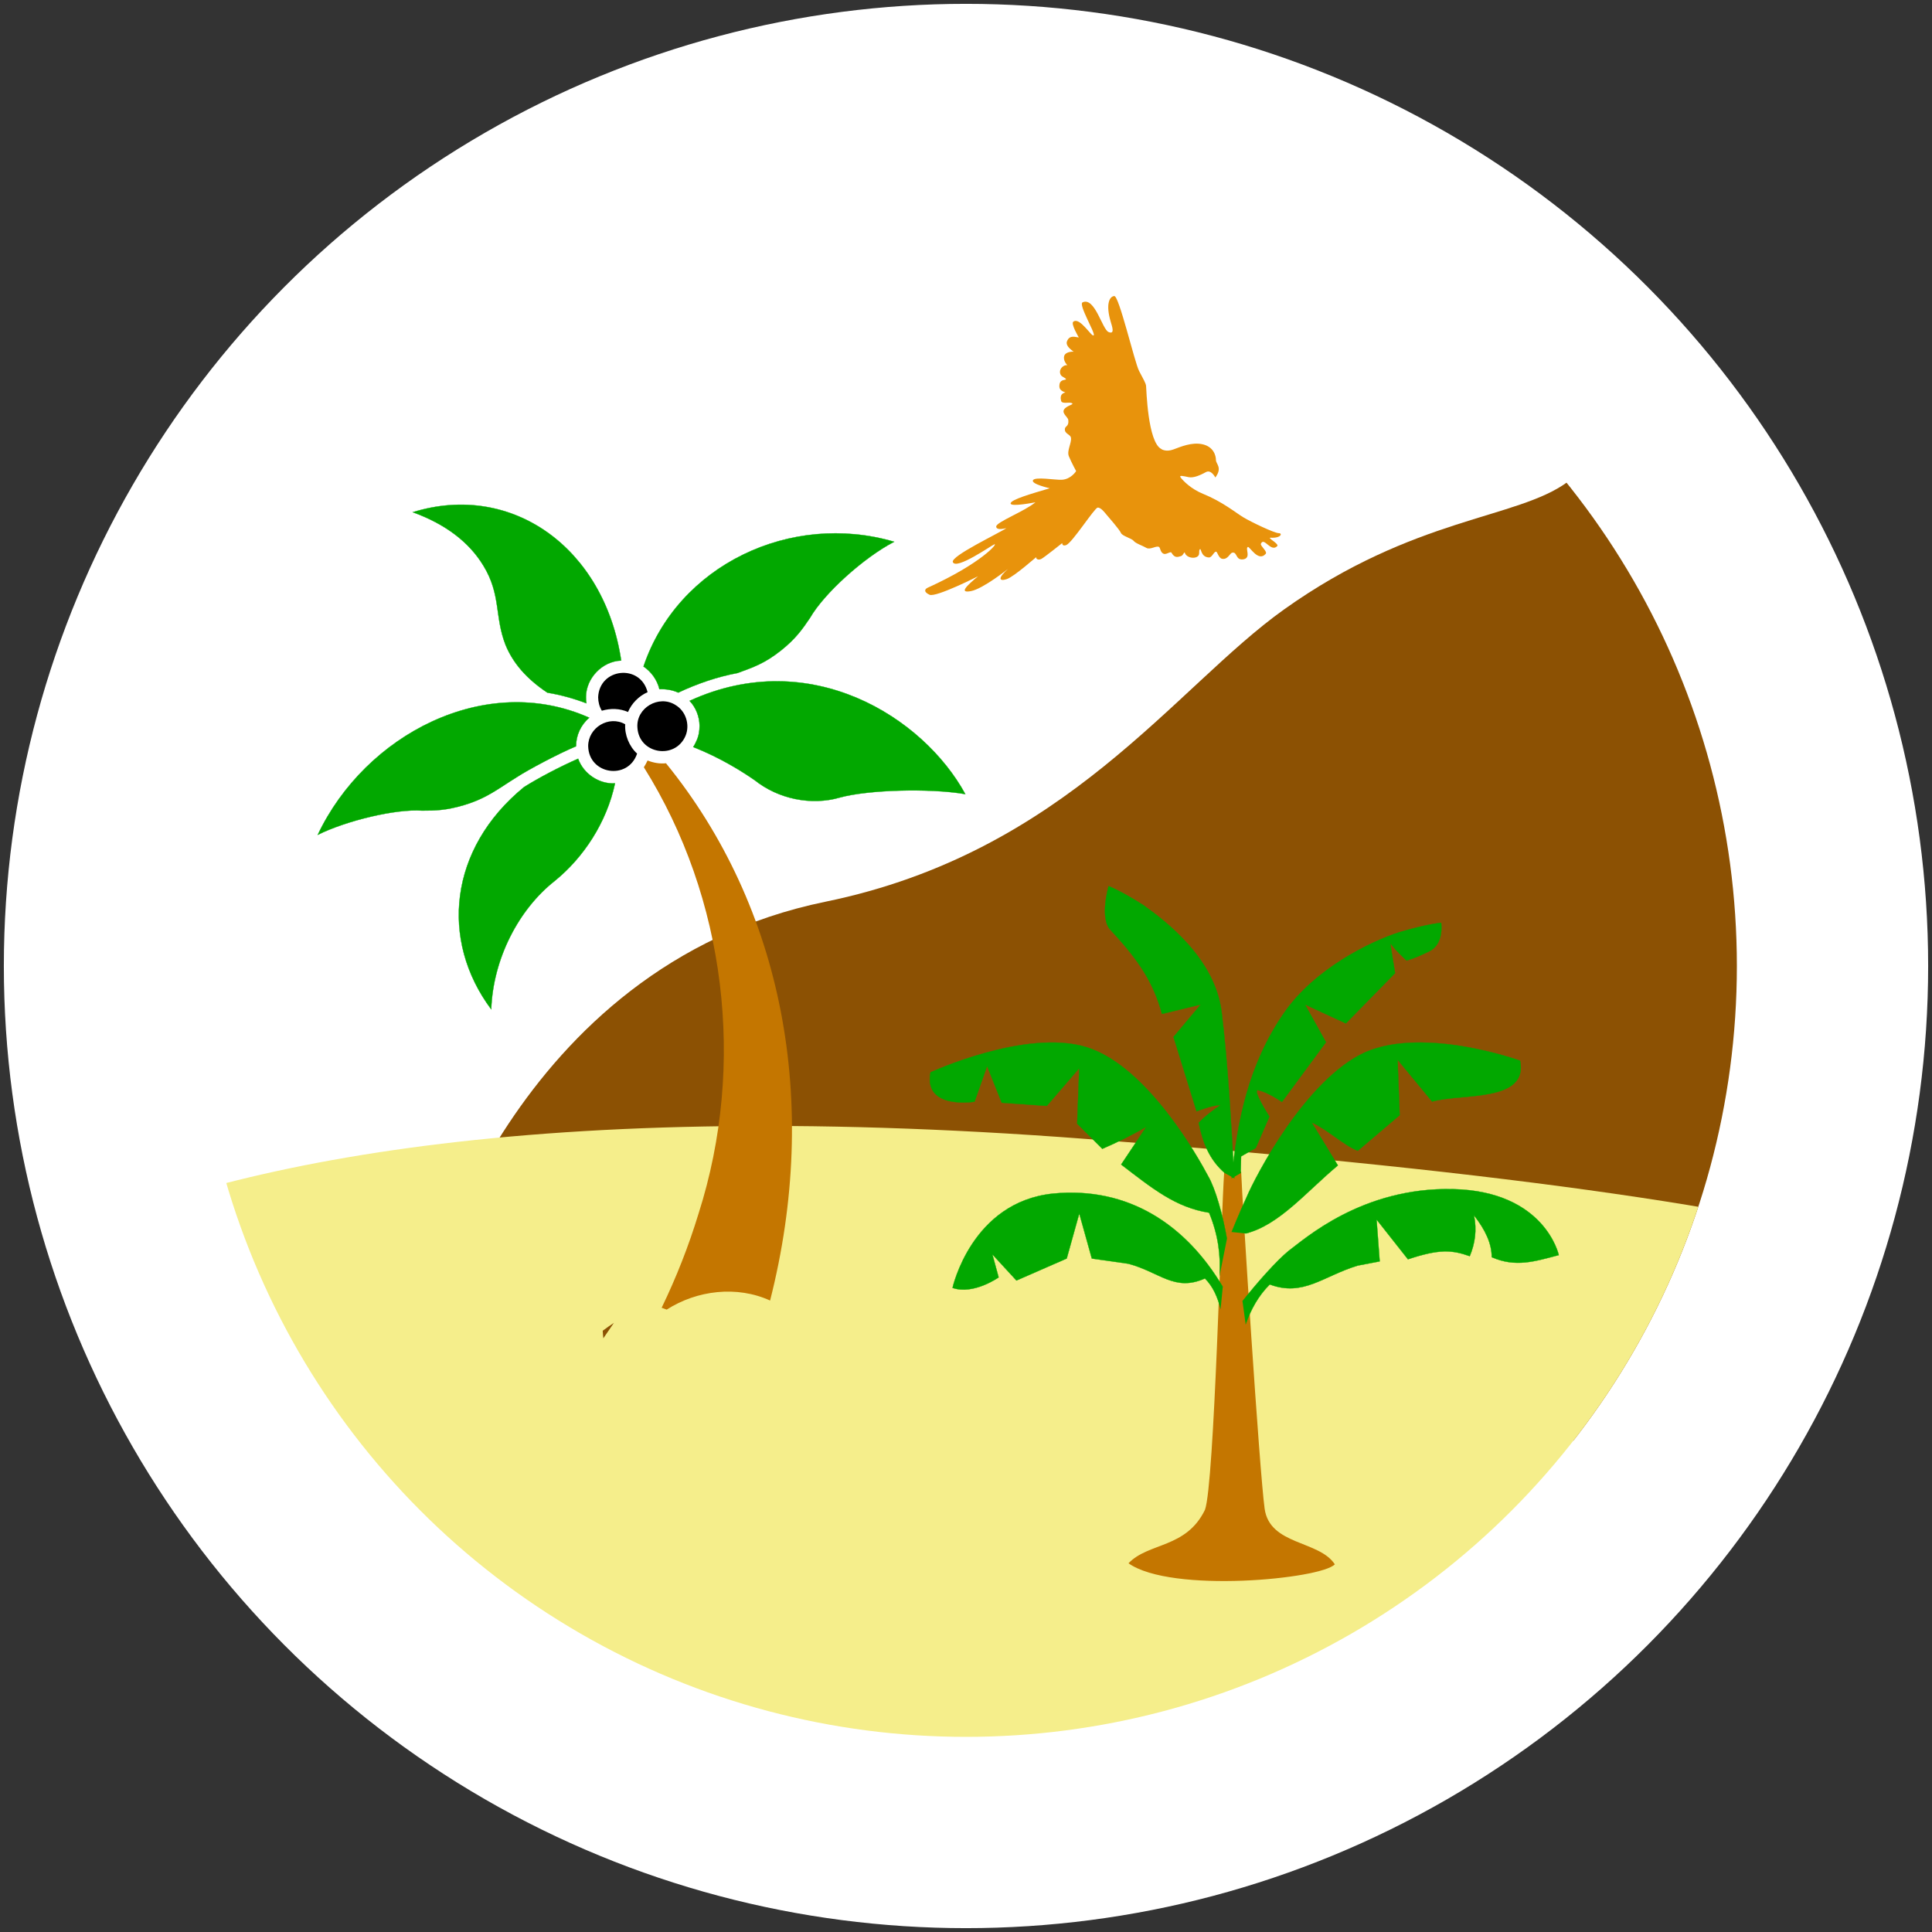 <?xml version="1.0" encoding="UTF-8"?>
<svg id="Laag_1" data-name="Laag 1" xmlns="http://www.w3.org/2000/svg" xmlns:xlink="http://www.w3.org/1999/xlink" viewBox="0 0 1000 1000">
  <rect x="0" y="0" width="1000" height="1000" fill="#333333" stroke="none"/>
  <defs>
    <style>
      .cls-1 {
        fill: none;
      }

      .cls-2 {
        fill: #e8930c;
      }

      .cls-3 {
        fill: #f5ee8b;
      }

      .cls-4, .cls-5 {
        fill: #c47600;
      }

      .cls-4, .cls-6 {
        fill-rule: evenodd;
      }

      .cls-7 {
        clip-path: url(#clippath-1);
      }

      .cls-8, .cls-6 {
        fill: #02a800;
        stroke: #02a800;
        stroke-linecap: round;
        stroke-width: .15px;
      }

      .cls-9 {
        fill: #fff;
      }

      .cls-10 {
        fill: #8ce3ff;
      }

      .cls-11 {
        fill: #8c5103;
      }

      .cls-12 {
        clip-path: url(#clippath);
      }
    </style>
    <clipPath id="clippath">
      <circle class="cls-1" cx="500" cy="500" r="399"/>
    </clipPath>
    <clipPath id="clippath-1">
      <circle class="cls-1" cx="1557.08" cy="500" r="399"/>
    </clipPath>
  </defs>
  <g>
    <circle class="cls-9" cx="500" cy="500" r="498.01"/>
    <g class="cls-12">
      <path class="cls-11" d="M221.07,671.63s43.59-171.53,206.22-204.91c124.48-25.55,180.76-110.97,237.34-151.28,67.32-47.97,120.53-46.75,146.68-65.94,225.09-165.16,195.02,147.57,219.17,213.04s16.72,221.53,16.72,221.53l-335.01,88.52-491.12-100.95Z"/>
      <g id="g940">
        <path class="cls-3" d="M-85.48,741.02s57.07-196.54,647.23-151.54c908.7,69.29,301.51,197.98,301.51,197.98,0,0,8.05,348.71-540.61,325-509.72-22.03-408.12-371.44-408.12-371.44Z"/>
      </g>
      <g>
        <path class="cls-5" d="M333.26,397.13c42.36,67.6,52.98,153.82,28.31,231.03-5.05,16.57-11.46,32.95-19.1,48.73.89.31,1.73.66,2.6.97,15.7-10.06,36.41-12.53,53.53-4.7,26.13-102.66,6.59-203.68-53.88-278.09-3.24.35-6.53-.25-9.54-1.44-.56,1.2-1.2,2.39-1.92,3.5h0Z"/>
        <path class="cls-8" d="M303.28,360.76c-.02,1.09.1,2.2.23,3.26-6.53-2.49-13.31-4.37-20.19-5.5-10.67-7.11-17.76-15.21-21.66-24.75-5.73-14.73-2.25-25.94-11.46-41-7.42-12.24-19.7-21.53-36.55-27.65,51.35-15.91,99.17,18.57,107.87,76.78-9.81.35-18.17,9.11-18.24,18.87h0Z"/>
        <path class="cls-8" d="M419.29,319.77c-3.94,5.81-7.36,10.82-15.27,17.08-8.14,6.41-13.76,8.41-22.25,11.5-10.61,1.96-20.96,5.56-30.72,10.14-3.05-1.4-6.39-1.92-9.73-1.77-1.17-4.78-4.16-8.98-8.24-11.75,17.76-52.65,76.35-80.2,129.73-64.56-15.68,8.16-36.2,26.64-43.52,39.36h0Z"/>
        <path class="cls-8" d="M434.84,412.77c-15.06,4.37-32.04.72-44.16-8.9-6.28-4.37-17.54-11.54-31.86-17.21.6-.91,1.11-1.9,1.55-2.91,1.22-2.47,1.75-5.34,1.73-8.12-.06-4.72-1.92-9.48-5.17-12.88,62.39-28.58,120.96,8.41,142.71,48.28-18.71-3.19-50.4-2.2-64.8,1.73h0Z"/>
        <path class="cls-8" d="M287.14,455.96c-18.71,14.71-31.94,40.32-32.89,66.46-26.66-35.71-21.94-83.24,17.02-115.06,7.52-4.7,18.09-10.3,27.96-14.65,2.78,7.79,10.86,13.25,19.1,12.75-4.33,20.3-16.36,38.47-31.2,50.5h0Z"/>
        <path class="cls-8" d="M304.99,371.5c-4.33,3.63-6.86,9.15-6.84,14.77-9.56,4.04-24.79,12.16-30.37,15.8-9.71,5.98-15.64,11.07-27.65,14.65-9.38,2.8-15.06,2.84-21.62,2.86-13.56-.99-39.07,5.11-54.05,12.53,24.52-51.82,86.83-84.61,140.53-60.62h0Z"/>
        <path d="M329.76,390.08c-4.7,13.95-25.01,10.84-25.32-3.87-.04-9.58,10.71-16.13,19.12-11.35h.04c-.35,5.48,2.04,11.44,6.16,15.21v.02Z"/>
        <path d="M349.56,364.86c5.42,3.15,7.67,10.26,5.27,16.01-5.4,12.59-24.17,9.4-24.91-4.33-.72-10.14,11.09-17.06,19.64-11.68h0Z"/>
        <path d="M325.06,368.53c-4.27-1.88-9.05-2-13.54-.66-1.3-2.12-1.88-4.49-1.92-6.94.58-15.17,21.84-17.51,25.59-2.66-4.51,2-8.2,5.71-10.14,10.26h0Z"/>
      </g>
      <g>
        <path class="cls-4" d="M633.66,606.4c-1.63,21.68-5.11,162.09-9.98,175.1-9.76,20.06-29.27,16.8-39.57,27.65,22.22,15.72,99.74,8.13,106.79.54-8.13-12.47-33.61-9.76-36.32-28.73-2.71-19.51-11.62-159.37-12.16-174.55"/>
        <path class="cls-6" d="M635.06,641.23c-2.17-12.47-5.96-26.02-9.76-32.52-4.88-9.22-31.44-56.92-62.88-66.67-31.44-9.76-80.77,13.01-80.77,13.01-3.79,19.51,22.77,15.18,22.77,15.18l6.5-18.43,7.59,18.97,23.31,1.63,16.8-19.51-1.08,28.73,13.01,13.01c7.59-3.25,15.18-7.05,22.77-11.38l-13.01,19.51c16.26,12.47,28.19,22.22,45.53,24.94,4.88,11.93,5.96,22.22,5.42,32.52"/>
        <path class="cls-6" d="M638.86,609.91c-1.63-28.73-3.25-59.09-6.5-85.65-3.25-28.19-29.27-47.7-40.66-55.83-11.93-7.59-17.89-9.76-17.89-9.76,0,0-4.88,16.8,1.08,22.77,15.18,16.26,22.22,27.65,26.56,43.37l20.06-4.88-14.09,16.8,11.93,38.49s8.13-3.25,12.47-3.25c-8.13,5.42-11.38,9.22-11.38,9.22,2.17,10.3,5.42,18.97,13.55,26.02"/>
        <path class="cls-6" d="M642.16,607.21l.23-8.67,7.59-4.34,7.05-16.26s-9.76-15.18-5.42-13.55c4.88,1.08,11.93,5.96,11.93,5.96l22.77-30.9-10.84-19.51,21.14,9.76,25.48-26.02s-3.25-18.97-2.17-15.18c2.17,3.25,8.13,8.67,8.13,8.67,0,0,4.34-1.08,11.93-4.88s5.96-14.64,5.96-14.64c0,0-7.05.54-21.68,4.88-15.18,4.88-43.91,18.97-59.63,41.74-18.43,26.56-24.39,56.38-27.1,85.65"/>
        <path class="cls-6" d="M644.78,638.45c17.35-4.34,31.44-21.68,47.7-35.23l-13.55-22.22c7.59,3.25,16.8,11.93,23.85,14.64l21.68-18.43-1.08-28.73,17.89,21.68c15.18-4.34,49.87.54,45.53-21.14,0,0-49.33-17.89-80.23-4.34-30.9,14.09-56.92,64.51-61.25,74.81-3.79,8.13-7.82,18.19-7.82,18.19"/>
        <path class="cls-6" d="M644.75,685.42c2.71-7.59,6.5-14.64,12.47-20.6,17.35,6.5,27.65-4.34,45.53-9.76l11.38-2.17-1.63-21.68,16.26,20.6c16.26-5.42,22.77-4.88,31.98-1.63,2.71-6.5,3.79-13.55,2.17-21.14,5.96,7.59,9.22,14.64,9.22,21.68,12.47,5.42,22.22,2.17,34.69-1.08h0s-7.05-33.07-54.75-34.15c-47.16-1.08-76.97,26.02-85.11,31.98-5.96,4.88-15.72,15.72-23.85,26.02"/>
        <path class="cls-6" d="M632.9,666.04c-18.97-31.98-48.79-52.04-87.82-48.24-42.28,4.34-52.04,48.79-52.04,48.79,10.84,3.79,23.85-5.42,23.85-5.42l-3.25-11.93,12.47,13.55,26.02-11.38,6.5-23.31,6.5,23.31,18.97,2.71c16.26,4.34,23.85,14.64,39.57,7.59,4.34,4.34,6.5,9.76,8.13,15.72"/>
      </g>
    </g>
  </g>
  <g>
    <path class="cls-11" d="M312.28,692.69c-.14-1.31-.25-2.62-.31-3.91,2.05-1.52,3.99-2.88,5.77-4.06-.36.54-.7,1.06-1.08,1.6-1.52,2.18-2.97,4.29-4.37,6.37h0Z"/>
    <path class="cls-2" d="M601.14,232.46s2.31,1.65,6.27.16c3.96-1.49,9.46-3.78,14.75-2.72,6.04,1.21,7.2,6.02,7.2,8.17s3.5,3.91-.3,9.09c0,0-2.15-4.27-4.82-2.82-2.95,1.61-6.4,3.16-8.99,2.64-2.41-.48-5.37-1.33-4.05.32,1.32,1.65,5.28,5.79,11.47,8.3,10.18,4.14,16.83,9.72,20.88,12.16,4.15,2.51,16.15,8.2,18.3,8.2s1.21,2.67-4.1,2.36c-2.3-.13,4.54,3.16,3.33,4.37-3.38,3.38-6.84-5.04-8.44-1.23-.44,1.06,3.52,3.99,2.49,5.2-3.87,4.51-8.39-4.05-9.26-3.55-1.43.82,1.66,5.28-1.88,6.31-4.66,1.04-3.36-3.86-6.13-3.37-1.35.24-2.24,3.71-5.26,3.19-1.82-.31-2.47-3.52-3.07-3.67-1.18-.29-2.11,3.06-3.83,2.98-4.24-.22-3.93-4.96-4.59-4.29-.66.66-.24,1.48-.5,2.65-.6,2.68-6.56,2.33-7.42-1-.65.24-.78,1.61-1.99,1.95-1.62.46-3.19,1.21-4.95-1.95-1.01-.37-2.86,1.5-4.28.57-1.47-.95-1.36-2.93-2.07-3.37-1.4-.84-4.54,1.64-6.52.48-1.98-1.16-5.61-2.31-6.6-3.63-.99-1.32-5.94-2.48-6.6-4.13-.66-1.65-6.6-8.42-7.43-9.41-.83-.99-2.96-3.85-4.61-3.68-1.65.16-13.2,18.29-16.31,19.41-2.17.78-2.03-1.05-2.03-1.05,0,0-9.33,7.45-10.83,8.21-1.76.89-3.03-.28-2.54-.94.49-.66-11.39,10.07-15.35,11.39s-4.79-.49.66-5.28c0,0-12.96,10.34-19.23,11.49-6.27,1.16-2.23-2.74,3.72-7.7,0,0-21.79,11.06-25.09,9.57-3.3-1.49-2.42-2.98-.99-3.63,28.06-12.74,36.71-23.32,34.49-22.45-1.65.65-19.7,13.38-21.45,9.19-1.29-3.11,24.26-15.13,27.72-17.6,0,0-5.28,1.49-5.28-.82s14.85-7.93,20.3-12.55c0,0-12.84,2.58-12.84.6s10.86-5.06,20.27-7.86c0,0-9.7-2.15-8.71-4.13.99-1.98,11.63-.08,14.93-.26,4.83-.26,7.42-4.49,7.42-4.49,0,0-2.3-4.2-3.74-7.63-1.22-2.92,1.5-6.89,1.06-9.63-.31-1.91-3.54-1.98-3.11-4.75.21-1.37,2.16-1.12,1.73-4.49-.26-1.73-4.39-3.85-1.38-6.26,1.94-1.55,4.5-1.78,3.19-2.44-1.32-.66-5.13.63-5.52-1.18-.91-3.37,1.22-4.1,2.05-4.27.82-.17-2.96-.39-2.96-3.24,0-1.98.65-3.03,2.79-3.36,2.15-.33-1.67-1.51-2.01-2.46-1.43-2.33.69-5.29,3.33-5.13,0,0-2.41-2.35-1.56-4.88.69-2.07,4.37-2.22,4.87-2.05.49.17-4.52-2.61-3.49-5.37,1.38-3.69,4.64-2.06,6.13-2.06,0,0-4.23-7.01-2.85-8.12,3.45-2.76,9.84,8.63,10.6,6.97.79-1.28-8.11-15.94-5.78-17,6.39-2.91,10.16,14.06,13.46,15.38,3.3,1.32,1.9-2.59,1.04-5.52-2.62-8.92-.58-12.95,1.9-13.12,2.48-.17,10.5,34.29,12.82,38.74,2.31,4.46,3.46,6.27,3.63,7.76.17,1.49.83,29.22,7.92,32.68h0Z"/>
  </g>
  <g class="cls-7">
    <g id="g940-2" data-name="g940">
      <path id="rect944-5-0" class="cls-10" d="M989.38,574.07c592.63,109.69,803.59-167.7,544.41,197.19h0l-229.6,234.74-345.65-24.74,30.83-407.2Z"/>
    </g>
  </g>
</svg>